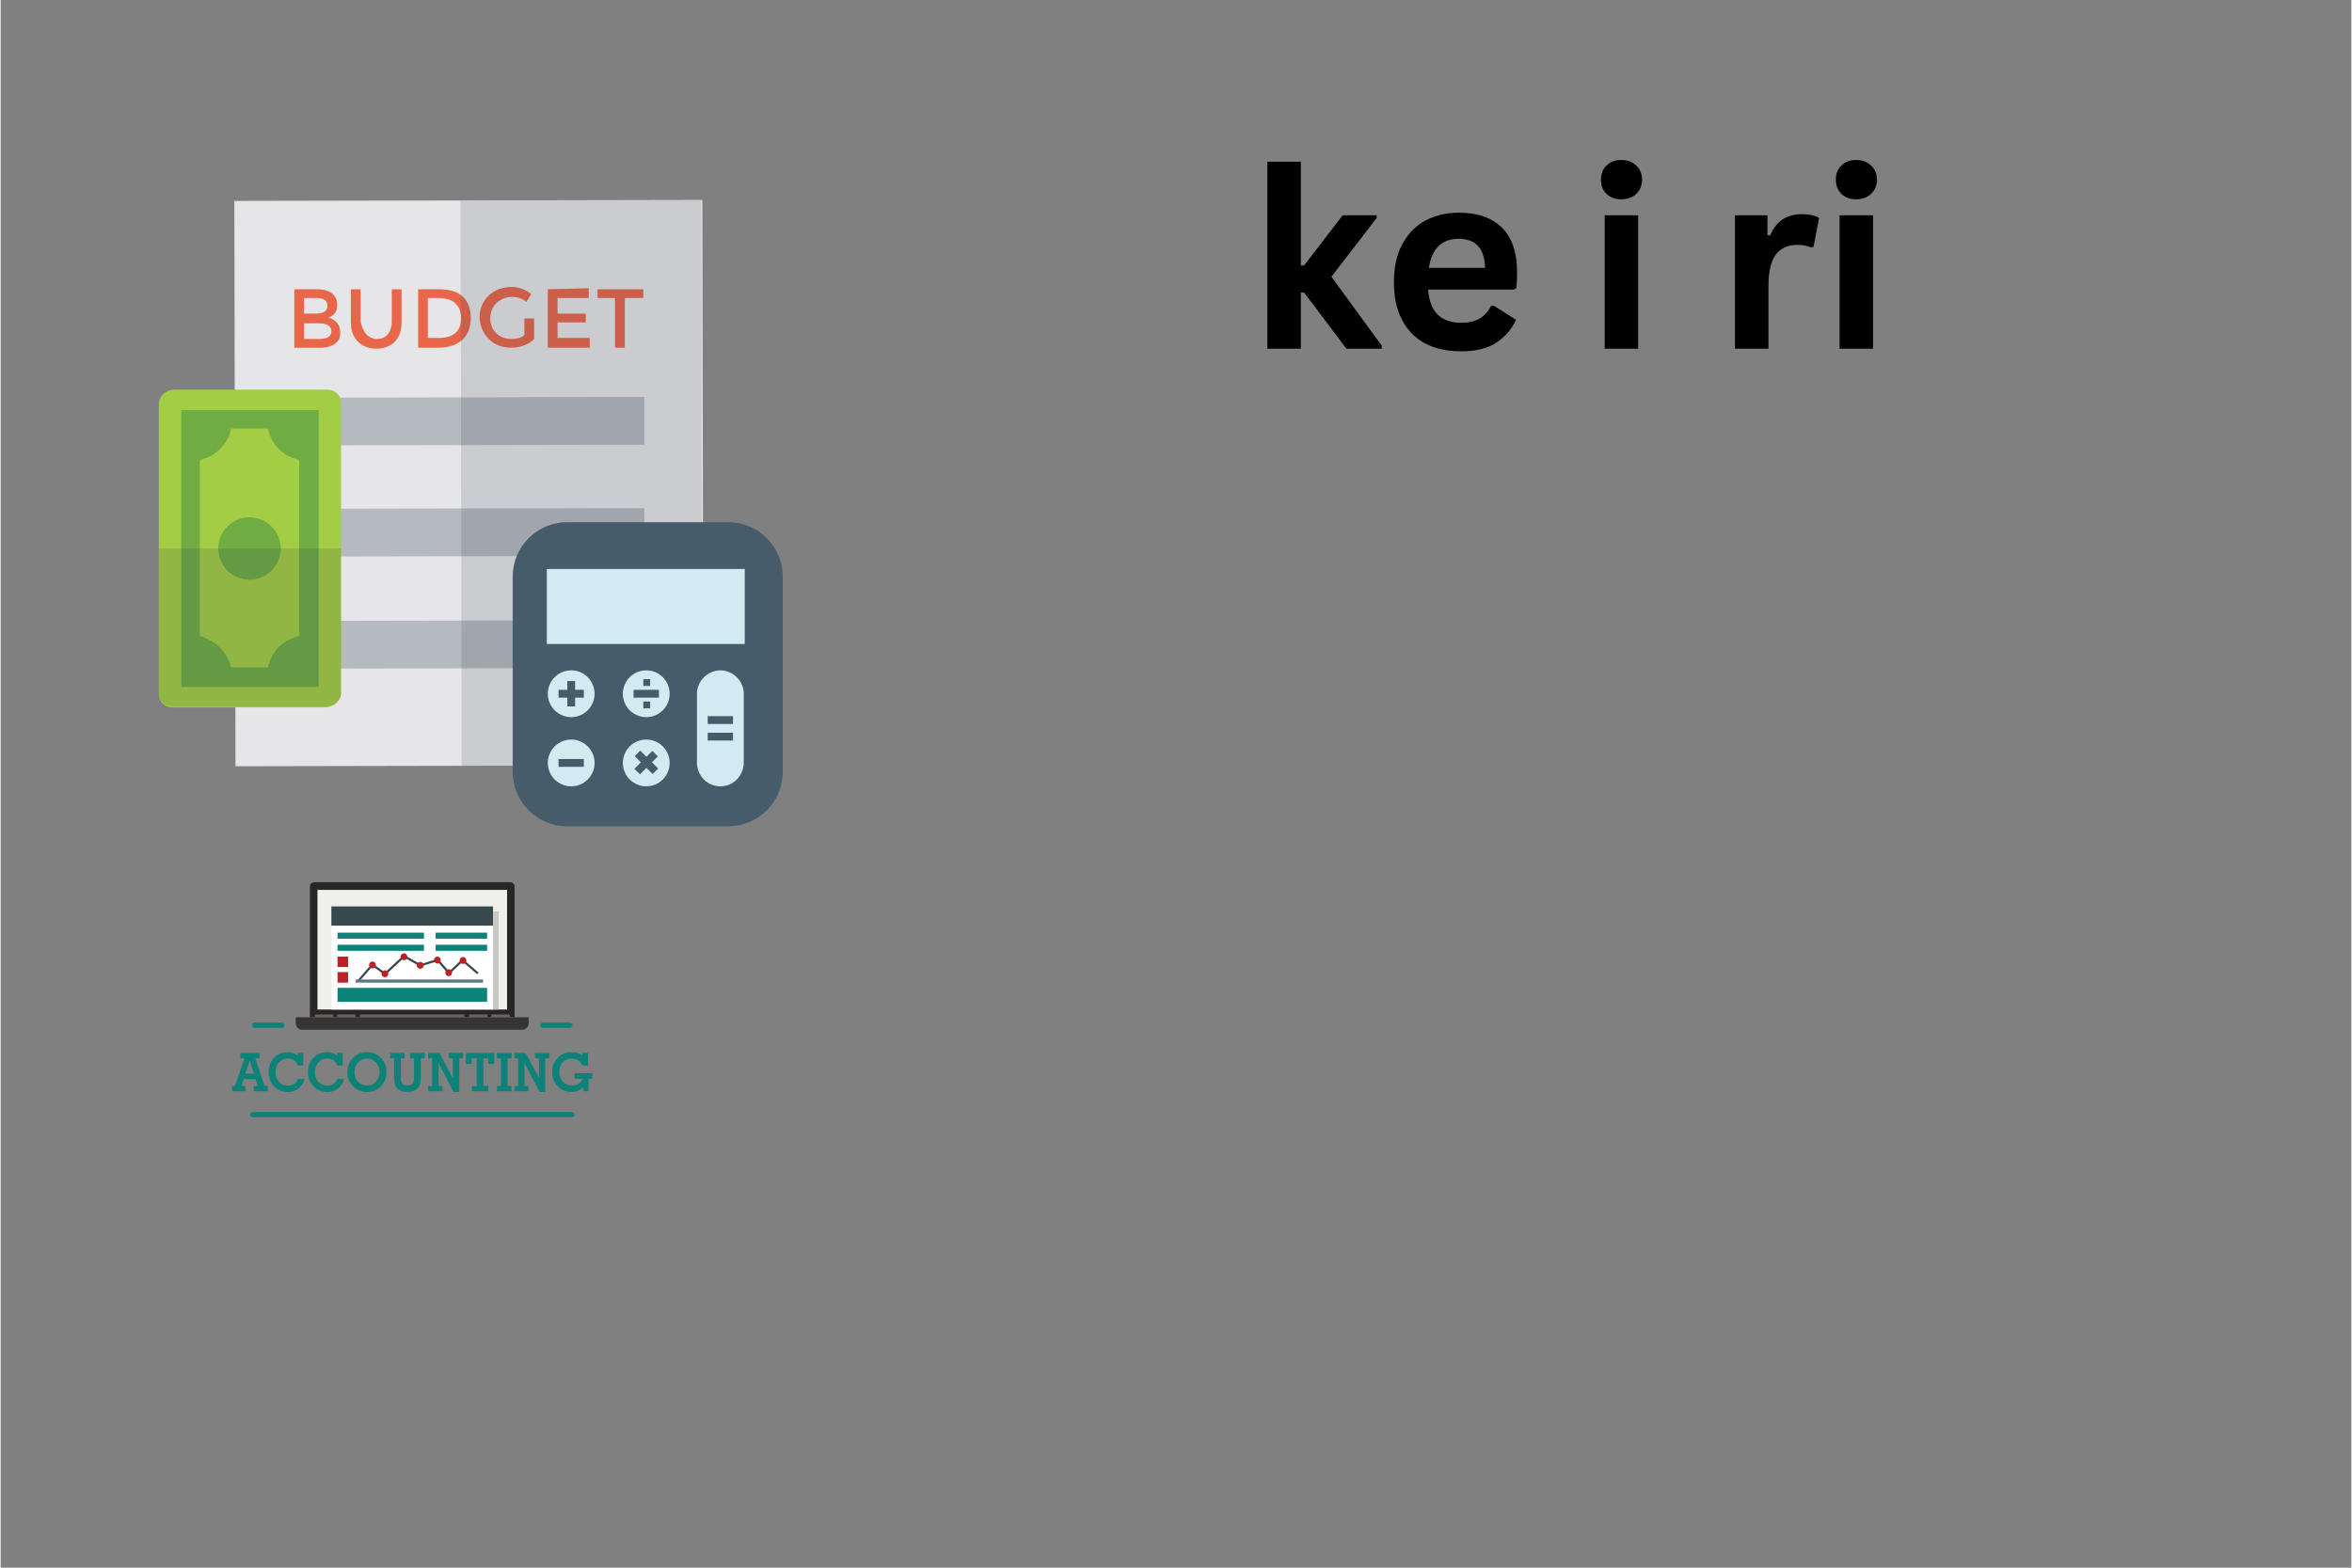<svg xmlns="http://www.w3.org/2000/svg" xmlns:xlink="http://www.w3.org/1999/xlink" width="300" zoomAndPan="magnify" viewBox="0 0 224.88 150" height="200" preserveAspectRatio="xMidYMid meet" version="1.0"><rect x="0" y="0" width="224.88" height="150" fill="#808080" stroke="none"/><defs><g/><clipPath id="2d74bbc7b9"><path d="M 22 19.094 L 68 19.094 L 68 74 L 22 74 Z M 22 19.094 " clip-rule="nonzero"/></clipPath><clipPath id="e657bdb00d"><path d="M 43 19.094 L 68 19.094 L 68 74 L 43 74 Z M 43 19.094 " clip-rule="nonzero"/></clipPath><clipPath id="67f4620c56"><path d="M 48 49 L 74.961 49 L 74.961 79.062 L 48 79.062 Z M 48 49 " clip-rule="nonzero"/></clipPath><clipPath id="999341e38d"><path d="M 22.129 100 L 26 100 L 26 105 L 22.129 105 Z M 22.129 100 " clip-rule="nonzero"/></clipPath><clipPath id="35a76d9b5e"><path d="M 52.746 100.605 L 56.605 100.605 L 56.605 104.539 L 52.746 104.539 Z M 52.746 100.605 " clip-rule="nonzero"/></clipPath><clipPath id="1157048b98"><path d="M 29 84.41 L 50 84.41 L 50 98 L 29 98 Z M 29 84.41 " clip-rule="nonzero"/></clipPath><clipPath id="9f0523d548"><path d="M 23.832 106.367 L 54.977 106.367 L 54.977 106.898 L 23.832 106.898 Z M 23.832 106.367 " clip-rule="nonzero"/></clipPath></defs><g clip-path="url(#2d74bbc7b9)"><path fill="#e6e6e8" d="M 22.359 19.223 L 67.125 19.133 L 67.234 73.227 L 22.469 73.316 Z M 22.359 19.223 " fill-opacity="1" fill-rule="nonzero"/></g><path fill="#b5babe" d="M 27.91 38.051 L 61.578 37.984 L 61.586 42.555 L 27.918 42.621 Z M 27.91 38.051 " fill-opacity="1" fill-rule="nonzero"/><path fill="#b5babe" d="M 27.914 48.684 L 61.582 48.617 L 61.59 53.188 L 27.922 53.254 Z M 27.914 48.684 " fill-opacity="1" fill-rule="nonzero"/><path fill="#b5babe" d="M 27.918 59.41 L 61.586 59.344 L 61.594 63.914 L 27.926 63.98 Z M 27.918 59.41 " fill-opacity="1" fill-rule="nonzero"/><path fill="#e8664a" d="M 30.52 33.27 L 28.094 33.27 L 28.094 27.676 L 30.242 27.676 C 31.641 27.676 32.199 28.328 32.199 29.168 C 32.199 29.82 31.918 30.191 31.359 30.379 C 32.012 30.566 32.48 31.031 32.48 31.777 C 32.57 32.523 32.012 33.27 30.52 33.27 Z M 29.027 30.004 L 30.242 30.004 C 30.895 30.004 31.266 29.727 31.266 29.258 C 31.266 28.699 30.801 28.512 30.242 28.512 L 29.027 28.512 Z M 29.027 32.43 L 30.52 32.43 C 31.172 32.43 31.641 32.242 31.641 31.684 C 31.641 31.219 31.266 30.938 30.426 30.938 L 29.027 30.938 Z M 29.027 32.43 " fill-opacity="1" fill-rule="nonzero"/><path fill="#e8664a" d="M 36.023 32.43 C 36.957 32.43 37.422 31.684 37.422 30.75 L 37.422 27.676 L 38.355 27.676 L 38.355 30.844 C 38.355 32.523 37.328 33.363 35.93 33.363 C 34.625 33.363 33.504 32.523 33.504 30.844 L 33.504 27.676 L 34.438 27.676 L 34.438 30.75 C 34.625 31.684 35.09 32.43 36.023 32.43 Z M 36.023 32.43 " fill-opacity="1" fill-rule="nonzero"/><path fill="#e8664a" d="M 44.137 28.328 C 44.695 28.793 44.977 29.539 44.977 30.379 C 44.977 32.152 43.949 33.27 41.805 33.27 L 39.941 33.27 L 39.941 27.676 L 41.898 27.676 C 42.832 27.676 43.672 27.859 44.137 28.328 Z M 44.043 30.473 C 44.043 29.168 43.297 28.512 41.805 28.512 L 40.871 28.512 L 40.871 32.336 L 41.898 32.336 C 43.203 32.336 44.043 31.777 44.043 30.473 Z M 44.043 30.473 " fill-opacity="1" fill-rule="nonzero"/><path fill="#e8664a" d="M 50.105 30.473 L 51.039 30.473 L 51.039 32.43 C 50.477 32.988 49.73 33.27 48.801 33.27 C 47.121 33.27 45.91 32.059 45.816 30.379 C 45.816 27.676 48.984 26.648 50.758 28.141 L 50.293 28.887 C 49.078 27.859 46.84 28.512 46.84 30.473 C 46.84 31.684 47.773 32.43 48.801 32.43 C 49.359 32.43 49.824 32.336 50.105 32.059 Z M 50.105 30.473 " fill-opacity="1" fill-rule="nonzero"/><path fill="#e8664a" d="M 56.262 27.582 L 56.262 28.512 L 53.277 28.512 L 53.277 30.004 L 55.98 30.004 L 55.98 30.844 L 53.277 30.844 L 53.277 32.336 L 56.355 32.336 L 56.355 33.27 L 52.344 33.27 L 52.344 27.676 Z M 56.262 27.582 " fill-opacity="1" fill-rule="nonzero"/><path fill="#e8664a" d="M 59.711 28.512 L 59.711 33.27 L 58.777 33.27 L 58.777 28.512 L 57.102 28.512 L 57.102 27.676 L 61.484 27.676 L 61.484 28.512 Z M 59.711 28.512 " fill-opacity="1" fill-rule="nonzero"/><g clip-path="url(#e657bdb00d)"><path fill="#283a48" d="M 43.996 19.199 L 67.031 19.152 L 67.141 73.246 L 44.105 73.293 Z M 43.996 19.199 " fill-opacity="0.15" fill-rule="nonzero"/></g><g clip-path="url(#67f4620c56)"><path fill="#465c6a" d="M 69.598 49.965 L 54.211 49.965 C 51.316 49.965 48.984 52.297 48.984 55.188 L 48.984 73.84 C 48.984 76.73 51.316 79.062 54.211 79.062 L 69.598 79.062 C 72.488 79.062 74.82 76.73 74.82 73.84 L 74.82 55.188 C 74.82 52.297 72.488 49.965 69.598 49.965 Z M 69.598 49.965 " fill-opacity="1" fill-rule="nonzero"/></g><path fill="#d0ecf2" d="M 52.25 54.441 L 71.184 54.441 L 71.184 61.621 L 52.25 61.621 Z M 52.25 54.441 " fill-opacity="1" fill-rule="nonzero"/><path fill="#d0ecf2" d="M 56.82 66.379 C 56.82 66.676 56.762 66.961 56.648 67.234 C 56.535 67.508 56.375 67.75 56.164 67.961 C 55.953 68.172 55.711 68.332 55.438 68.445 C 55.164 68.559 54.879 68.617 54.582 68.617 C 54.285 68.617 54 68.559 53.727 68.445 C 53.453 68.332 53.211 68.172 53 67.961 C 52.789 67.75 52.629 67.508 52.516 67.234 C 52.402 66.961 52.344 66.676 52.344 66.379 C 52.344 66.082 52.402 65.797 52.516 65.523 C 52.629 65.246 52.789 65.004 53 64.797 C 53.211 64.586 53.453 64.426 53.727 64.309 C 54 64.195 54.285 64.141 54.582 64.141 C 54.879 64.141 55.164 64.195 55.438 64.309 C 55.711 64.426 55.953 64.586 56.164 64.797 C 56.375 65.004 56.535 65.246 56.648 65.523 C 56.762 65.797 56.82 66.082 56.82 66.379 Z M 56.82 66.379 " fill-opacity="1" fill-rule="nonzero"/><path fill="#d0ecf2" d="M 64 66.379 C 64 66.676 63.945 66.961 63.832 67.234 C 63.719 67.508 63.555 67.75 63.348 67.961 C 63.137 68.172 62.895 68.332 62.621 68.445 C 62.344 68.559 62.059 68.617 61.762 68.617 C 61.465 68.617 61.18 68.559 60.906 68.445 C 60.633 68.332 60.391 68.172 60.18 67.961 C 59.969 67.75 59.809 67.508 59.695 67.234 C 59.582 66.961 59.523 66.676 59.523 66.379 C 59.523 66.082 59.582 65.797 59.695 65.523 C 59.809 65.246 59.969 65.004 60.18 64.797 C 60.391 64.586 60.633 64.426 60.906 64.309 C 61.18 64.195 61.465 64.141 61.762 64.141 C 62.059 64.141 62.344 64.195 62.621 64.309 C 62.895 64.426 63.137 64.586 63.348 64.797 C 63.555 65.004 63.719 65.246 63.832 65.523 C 63.945 65.797 64 66.082 64 66.379 Z M 64 66.379 " fill-opacity="1" fill-rule="nonzero"/><path fill="#d0ecf2" d="M 56.82 73 C 56.82 73.297 56.762 73.582 56.648 73.855 C 56.535 74.129 56.375 74.371 56.164 74.582 C 55.953 74.793 55.711 74.953 55.438 75.066 C 55.164 75.18 54.879 75.238 54.582 75.238 C 54.285 75.238 54 75.18 53.727 75.066 C 53.453 74.953 53.211 74.793 53 74.582 C 52.789 74.371 52.629 74.129 52.516 73.855 C 52.402 73.582 52.344 73.297 52.344 73 C 52.344 72.703 52.402 72.418 52.516 72.145 C 52.629 71.867 52.789 71.629 53 71.418 C 53.211 71.207 53.453 71.047 53.727 70.934 C 54 70.82 54.285 70.762 54.582 70.762 C 54.879 70.762 55.164 70.82 55.438 70.934 C 55.711 71.047 55.953 71.207 56.164 71.418 C 56.375 71.629 56.535 71.867 56.648 72.145 C 56.762 72.418 56.82 72.703 56.82 73 Z M 56.82 73 " fill-opacity="1" fill-rule="nonzero"/><path fill="#d0ecf2" d="M 64 73 C 64 73.297 63.945 73.582 63.832 73.855 C 63.719 74.129 63.555 74.371 63.348 74.582 C 63.137 74.793 62.895 74.953 62.621 75.066 C 62.344 75.18 62.059 75.238 61.762 75.238 C 61.465 75.238 61.18 75.18 60.906 75.066 C 60.633 74.953 60.391 74.793 60.18 74.582 C 59.969 74.371 59.809 74.129 59.695 73.855 C 59.582 73.582 59.523 73.297 59.523 73 C 59.523 72.703 59.582 72.418 59.695 72.145 C 59.809 71.867 59.969 71.629 60.18 71.418 C 60.391 71.207 60.633 71.047 60.906 70.934 C 61.18 70.82 61.465 70.762 61.762 70.762 C 62.059 70.762 62.344 70.82 62.621 70.934 C 62.895 71.047 63.137 71.207 63.348 71.418 C 63.555 71.629 63.719 71.867 63.832 72.145 C 63.945 72.418 64 72.703 64 73 Z M 64 73 " fill-opacity="1" fill-rule="nonzero"/><path fill="#d0ecf2" d="M 71.09 66.379 C 71.09 65.164 70.062 64.141 68.852 64.141 C 67.641 64.141 66.613 65.164 66.613 66.379 L 66.613 73.094 C 66.707 74.305 67.641 75.238 68.852 75.238 C 70.062 75.238 70.996 74.305 71.09 73.094 L 71.09 73 C 71.09 73 71.09 66.566 71.09 66.379 Z M 71.09 66.379 " fill-opacity="1" fill-rule="nonzero"/><path fill="#465c6a" d="M 54.211 65.164 L 54.957 65.164 L 54.957 67.59 L 54.211 67.59 Z M 54.211 65.164 " fill-opacity="1" fill-rule="nonzero"/><path fill="#465c6a" d="M 53.371 66.004 L 55.793 66.004 L 55.793 66.75 L 53.371 66.75 Z M 53.371 66.004 " fill-opacity="1" fill-rule="nonzero"/><path fill="#465c6a" d="M 53.371 72.625 L 55.793 72.625 L 55.793 73.371 L 53.371 73.371 Z M 53.371 72.625 " fill-opacity="1" fill-rule="nonzero"/><path fill="#465c6a" d="M 67.641 68.523 L 70.062 68.523 L 70.062 69.27 L 67.641 69.27 Z M 67.641 68.523 " fill-opacity="1" fill-rule="nonzero"/><path fill="#465c6a" d="M 67.641 70.109 L 70.062 70.109 L 70.062 70.855 L 67.641 70.855 Z M 67.641 70.109 " fill-opacity="1" fill-rule="nonzero"/><path fill="#465c6a" d="M 62.344 71.848 L 62.871 72.375 L 61.156 74.09 L 60.629 73.562 Z M 62.344 71.848 " fill-opacity="1" fill-rule="nonzero"/><path fill="#465c6a" d="M 62.902 73.535 L 62.375 74.062 L 60.66 72.352 L 61.191 71.82 Z M 62.902 73.535 " fill-opacity="1" fill-rule="nonzero"/><path fill="#465c6a" d="M 60.551 66.004 L 62.977 66.004 L 62.977 66.75 L 60.551 66.75 Z M 60.551 66.004 " fill-opacity="1" fill-rule="nonzero"/><path fill="#465c6a" d="M 61.484 67.125 L 62.137 67.125 L 62.137 67.777 L 61.484 67.777 Z M 61.484 67.125 " fill-opacity="1" fill-rule="nonzero"/><path fill="#465c6a" d="M 61.484 64.98 L 62.137 64.98 L 62.137 65.633 L 61.484 65.633 Z M 61.484 64.98 " fill-opacity="1" fill-rule="nonzero"/><path fill="#a3cd44" d="M 32.57 66.285 L 32.57 38.586 C 32.57 37.84 32.012 37.281 31.266 37.281 L 16.531 37.281 C 15.691 37.375 15.133 37.934 15.133 38.68 L 15.133 66.379 C 15.133 67.125 15.691 67.684 16.438 67.684 L 31.172 67.684 C 31.918 67.59 32.57 67.031 32.57 66.285 Z M 32.57 66.285 " fill-opacity="1" fill-rule="nonzero"/><path fill="#6fac43" d="M 30.426 60.969 L 30.426 39.238 L 17.277 39.238 L 17.277 65.727 L 30.426 65.727 Z M 19.051 60.875 L 19.051 43.996 C 20.543 43.715 21.754 42.504 22.035 41.012 L 25.578 41.012 C 25.855 42.504 27.07 43.715 28.562 43.996 L 28.562 60.875 C 27.07 61.156 25.855 62.367 25.578 63.859 L 22.035 63.859 C 21.754 62.461 20.543 61.25 19.051 60.875 Z M 19.051 60.875 " fill-opacity="1" fill-rule="nonzero"/><path fill="#6fac43" d="M 26.789 52.48 C 26.789 52.879 26.715 53.258 26.562 53.625 C 26.41 53.988 26.195 54.312 25.914 54.594 C 25.637 54.871 25.312 55.086 24.949 55.238 C 24.582 55.391 24.199 55.465 23.805 55.465 C 23.41 55.465 23.027 55.391 22.664 55.238 C 22.297 55.086 21.977 54.871 21.695 54.594 C 21.414 54.312 21.199 53.988 21.047 53.625 C 20.898 53.258 20.82 52.879 20.82 52.48 C 20.82 52.086 20.898 51.707 21.047 51.34 C 21.199 50.973 21.414 50.652 21.695 50.371 C 21.977 50.094 22.297 49.875 22.664 49.727 C 23.027 49.574 23.41 49.496 23.805 49.496 C 24.199 49.496 24.582 49.574 24.949 49.727 C 25.312 49.875 25.637 50.094 25.914 50.371 C 26.195 50.652 26.41 50.973 26.562 51.34 C 26.715 51.707 26.789 52.086 26.789 52.48 Z M 26.789 52.48 " fill-opacity="1" fill-rule="nonzero"/><path fill="#283a48" d="M 32.57 66.285 L 32.57 52.48 L 15.133 52.48 L 15.133 66.285 C 15.133 67.031 15.691 67.59 16.438 67.59 L 31.172 67.59 C 31.918 67.59 32.57 67.031 32.57 66.285 Z M 32.57 66.285 " fill-opacity="0.15" fill-rule="nonzero"/><path fill="#0d8279" d="M 35.895 103.5 C 35.664 103.746 35.391 103.859 35.039 103.859 C 34.703 103.859 34.414 103.746 34.188 103.5 C 33.961 103.254 33.852 102.949 33.852 102.578 C 33.852 102.207 33.961 101.902 34.188 101.656 C 34.414 101.422 34.703 101.297 35.039 101.297 C 35.375 101.297 35.664 101.422 35.895 101.656 C 36.121 101.902 36.242 102.207 36.242 102.578 C 36.242 102.949 36.121 103.254 35.895 103.5 Z M 36.289 101.137 C 36.121 100.977 35.941 100.867 35.727 100.793 C 35.52 100.707 35.293 100.668 35.039 100.668 C 34.5 100.668 34.055 100.852 33.707 101.223 C 33.348 101.582 33.168 102.035 33.168 102.578 C 33.168 103.121 33.348 103.562 33.707 103.934 C 34.066 104.301 34.512 104.488 35.039 104.488 C 35.316 104.488 35.582 104.438 35.809 104.34 C 36.039 104.227 36.254 104.082 36.434 103.883 C 36.59 103.711 36.711 103.516 36.793 103.281 C 36.879 103.059 36.914 102.824 36.914 102.578 C 36.914 102.293 36.867 102.023 36.758 101.789 C 36.652 101.543 36.496 101.32 36.289 101.137 " fill-opacity="1" fill-rule="nonzero"/><path fill="#0d8279" d="M 31.832 103.711 C 31.676 103.82 31.496 103.871 31.27 103.871 C 30.906 103.871 30.621 103.746 30.402 103.516 C 30.188 103.281 30.066 102.973 30.066 102.578 C 30.066 102.195 30.188 101.875 30.402 101.641 C 30.621 101.406 30.906 101.285 31.27 101.285 C 31.496 101.285 31.688 101.348 31.844 101.457 C 32 101.582 32.121 101.754 32.195 101.961 L 32.723 101.961 L 32.723 100.742 L 32.195 100.742 L 32.207 101.051 C 32.098 100.926 31.965 100.84 31.797 100.766 C 31.629 100.707 31.438 100.668 31.23 100.668 C 30.703 100.668 30.258 100.852 29.922 101.211 C 29.574 101.566 29.406 102.023 29.406 102.578 C 29.406 103.133 29.586 103.586 29.934 103.945 C 30.285 104.301 30.727 104.488 31.27 104.488 C 31.652 104.488 31.988 104.375 32.277 104.141 C 32.566 103.922 32.758 103.613 32.855 103.219 L 32.23 103.219 C 32.121 103.453 31.988 103.613 31.832 103.711 " fill-opacity="1" fill-rule="nonzero"/><g clip-path="url(#999341e38d)"><path fill="#0d8279" d="M 23.41 102.727 L 23.82 101.48 L 24.227 102.727 Z M 24.359 101.262 L 24.77 101.262 L 24.77 100.742 L 22.941 100.742 L 22.941 101.262 L 23.328 101.262 L 22.426 103.906 L 22.137 103.906 L 22.137 104.414 L 23.422 104.414 L 23.422 103.906 L 23.039 103.906 L 23.254 103.242 L 24.383 103.242 L 24.602 103.906 L 24.215 103.906 L 24.215 104.414 L 25.574 104.414 L 25.574 103.906 L 25.25 103.906 L 24.359 101.262 " fill-opacity="1" fill-rule="nonzero"/></g><path fill="#0d8279" d="M 28.062 103.711 C 27.906 103.82 27.723 103.871 27.496 103.871 C 27.137 103.871 26.848 103.746 26.633 103.516 C 26.414 103.281 26.293 102.973 26.293 102.578 C 26.293 102.195 26.414 101.875 26.633 101.641 C 26.848 101.406 27.137 101.285 27.496 101.285 C 27.723 101.285 27.918 101.348 28.074 101.457 C 28.23 101.582 28.348 101.754 28.422 101.961 L 28.949 101.961 L 28.949 100.742 L 28.422 100.742 L 28.434 101.051 C 28.324 100.926 28.191 100.84 28.023 100.766 C 27.855 100.707 27.664 100.668 27.461 100.668 C 26.93 100.668 26.488 100.852 26.148 101.211 C 25.801 101.566 25.633 102.023 25.633 102.578 C 25.633 103.133 25.812 103.586 26.164 103.945 C 26.512 104.301 26.957 104.488 27.496 104.488 C 27.879 104.488 28.215 104.375 28.504 104.141 C 28.793 103.922 28.984 103.613 29.082 103.219 L 28.457 103.219 C 28.348 103.453 28.215 103.613 28.062 103.711 " fill-opacity="1" fill-rule="nonzero"/><path fill="#0d8279" d="M 51.117 101.262 L 51.5 101.262 L 51.5 103.145 L 50.227 100.742 L 49.133 100.742 L 49.133 101.262 L 49.504 101.262 L 49.504 103.906 L 49.133 103.906 L 49.133 104.414 L 50.504 104.414 L 50.504 103.906 L 50.117 103.906 L 50.117 101.715 L 51.559 104.488 L 52.102 104.488 L 52.102 101.262 L 52.484 101.262 L 52.484 100.742 L 51.117 100.742 L 51.117 101.262 " fill-opacity="1" fill-rule="nonzero"/><g clip-path="url(#35a76d9b5e)"><path fill="#0d8279" d="M 54.898 102.688 L 54.898 103.219 L 55.719 103.219 C 55.586 103.441 55.441 103.602 55.262 103.711 C 55.094 103.809 54.887 103.859 54.637 103.859 C 54.301 103.859 54.012 103.746 53.781 103.5 C 53.566 103.254 53.445 102.949 53.445 102.578 C 53.445 102.195 53.555 101.875 53.77 101.641 C 54 101.406 54.289 101.297 54.648 101.297 C 54.887 101.297 55.094 101.348 55.262 101.469 C 55.43 101.582 55.562 101.742 55.656 101.961 L 56.188 101.961 L 56.188 100.742 L 55.656 100.742 L 55.656 101.027 C 55.551 100.914 55.406 100.828 55.223 100.766 C 55.055 100.707 54.852 100.668 54.648 100.668 C 54.094 100.668 53.637 100.852 53.289 101.211 C 52.941 101.566 52.762 102.023 52.762 102.578 C 52.762 103.121 52.941 103.574 53.301 103.945 C 53.652 104.301 54.082 104.488 54.613 104.488 C 54.84 104.488 55.055 104.449 55.25 104.363 C 55.441 104.277 55.609 104.156 55.754 103.996 L 55.766 104.414 L 56.234 104.414 L 56.234 103.219 L 56.605 103.219 L 56.605 102.688 L 54.898 102.688 " fill-opacity="1" fill-rule="nonzero"/></g><path fill="#0d8279" d="M 39.172 101.262 L 39.547 101.262 L 39.547 103.082 C 39.547 103.367 39.5 103.562 39.402 103.688 C 39.305 103.809 39.148 103.859 38.922 103.859 C 38.691 103.859 38.523 103.809 38.43 103.688 C 38.332 103.574 38.285 103.367 38.285 103.082 L 38.285 101.262 L 38.656 101.262 L 38.656 100.742 L 37.262 100.742 L 37.262 101.262 L 37.637 101.262 L 37.637 103.008 C 37.637 103.293 37.66 103.5 37.695 103.66 C 37.73 103.82 37.793 103.945 37.875 104.055 C 37.984 104.203 38.129 104.301 38.309 104.375 C 38.477 104.449 38.68 104.488 38.922 104.488 C 39.172 104.488 39.402 104.438 39.582 104.352 C 39.762 104.277 39.906 104.141 40.004 103.98 C 40.074 103.871 40.121 103.746 40.16 103.613 C 40.184 103.465 40.195 103.27 40.195 103.008 L 40.195 101.262 L 40.578 101.262 L 40.578 100.742 L 39.172 100.742 L 39.172 101.262 " fill-opacity="1" fill-rule="nonzero"/><path fill="#0d8279" d="M 47.477 101.262 L 47.859 101.262 L 47.859 103.906 L 47.477 103.906 L 47.477 104.414 L 48.883 104.414 L 48.883 103.906 L 48.496 103.906 L 48.496 101.262 L 48.883 101.262 L 48.883 100.742 L 47.477 100.742 L 47.477 101.262 " fill-opacity="1" fill-rule="nonzero"/><path fill="#0d8279" d="M 42.875 101.262 L 43.258 101.262 L 43.258 103.145 L 41.984 100.742 L 40.891 100.742 L 40.891 101.262 L 41.277 101.262 L 41.277 103.906 L 40.891 103.906 L 40.891 104.414 L 42.262 104.414 L 42.262 103.906 L 41.891 103.906 L 41.891 101.715 L 43.332 104.488 L 43.871 104.488 L 43.871 101.262 L 44.242 101.262 L 44.242 100.742 L 42.875 100.742 L 42.875 101.262 " fill-opacity="1" fill-rule="nonzero"/><path fill="#0d8279" d="M 44.508 101.789 L 45.074 101.789 L 45.074 101.262 L 45.543 101.262 L 45.543 103.906 L 45.086 103.906 L 45.086 104.414 L 46.645 104.414 L 46.645 103.906 L 46.18 103.906 L 46.18 101.262 L 46.645 101.262 L 46.645 101.789 L 47.223 101.789 L 47.223 100.742 L 44.508 100.742 L 44.508 101.789 " fill-opacity="1" fill-rule="nonzero"/><g clip-path="url(#1157048b98)"><path fill="#272525" d="M 29.996 84.41 L 48.762 84.41 C 48.988 84.41 49.168 84.594 49.168 84.828 L 49.168 97.332 L 29.586 97.332 L 29.586 84.828 C 29.586 84.594 29.766 84.41 29.996 84.41 " fill-opacity="1" fill-rule="evenodd"/></g><path fill="#efefec" d="M 30.309 85.148 L 30.309 96.594 L 48.449 96.594 L 48.449 85.148 L 30.309 85.148 " fill-opacity="1" fill-rule="evenodd"/><path fill="#373332" d="M 28.336 97.332 L 50.418 97.332 C 50.48 97.332 50.516 97.379 50.516 97.43 L 50.516 97.898 C 50.516 98.242 50.238 98.527 49.902 98.527 L 28.84 98.527 C 28.504 98.527 28.23 98.242 28.23 97.898 L 28.23 97.43 C 28.23 97.379 28.277 97.332 28.336 97.332 " fill-opacity="1" fill-rule="evenodd"/><path fill="#656561" d="M 34.367 97.332 L 44.375 97.332 L 44.375 97.145 C 44.375 97.098 44.34 97.059 44.305 97.059 L 34.453 97.059 C 34.402 97.059 34.367 97.098 34.367 97.145 L 34.367 97.332 " fill-opacity="1" fill-rule="evenodd"/><path fill="#656561" d="M 31.738 97.059 L 30.141 97.059 C 30.09 97.059 30.055 97.098 30.055 97.145 L 30.055 97.332 L 31.82 97.332 L 31.82 97.145 C 31.82 97.098 31.785 97.059 31.738 97.059 " fill-opacity="1" fill-rule="nonzero"/><path fill="#656561" d="M 33.863 97.059 L 32.254 97.059 C 32.219 97.059 32.18 97.098 32.18 97.145 L 32.18 97.332 L 33.949 97.332 L 33.949 97.145 C 33.949 97.098 33.91 97.059 33.863 97.059 " fill-opacity="1" fill-rule="nonzero"/><path fill="#656561" d="M 48.617 97.059 L 47.008 97.059 C 46.969 97.059 46.934 97.098 46.934 97.145 L 46.934 97.332 L 48.699 97.332 L 48.699 97.145 C 48.699 97.098 48.664 97.059 48.617 97.059 " fill-opacity="1" fill-rule="nonzero"/><path fill="#656561" d="M 46.492 97.059 L 44.891 97.059 C 44.844 97.059 44.809 97.098 44.809 97.145 L 44.809 97.332 L 46.574 97.332 L 46.574 97.145 C 46.574 97.098 46.539 97.059 46.492 97.059 " fill-opacity="1" fill-rule="nonzero"/><path fill="#37494d" d="M 31.641 86.727 L 47.102 86.727 L 47.102 88.586 L 31.641 88.586 L 31.641 86.727 " fill-opacity="1" fill-rule="evenodd"/><path fill="#ffffff" d="M 31.641 96.594 L 47.102 96.594 L 47.102 88.586 L 31.641 88.586 L 31.641 96.594 " fill-opacity="1" fill-rule="evenodd"/><path fill="#c7c8c3" d="M 47.633 96.594 L 47.102 96.594 L 47.102 87.195 L 47.633 87.195 L 47.633 96.594 " fill-opacity="1" fill-rule="evenodd"/><path fill="#0d8279" d="M 32.23 89.238 L 40.496 89.238 L 40.496 89.816 L 32.23 89.816 L 32.23 89.238 " fill-opacity="1" fill-rule="evenodd"/><path fill="#0d8279" d="M 32.23 90.398 L 40.496 90.398 L 40.496 90.977 L 32.23 90.977 L 32.23 90.398 " fill-opacity="1" fill-rule="evenodd"/><path fill="#bd2027" d="M 32.23 91.531 L 33.238 91.531 L 33.238 92.527 L 32.23 92.527 L 32.23 91.531 " fill-opacity="1" fill-rule="evenodd"/><path fill="#bd2027" d="M 32.23 93.008 L 33.238 93.008 L 33.238 94.02 L 32.23 94.02 L 32.23 93.008 " fill-opacity="1" fill-rule="evenodd"/><path fill="#0d8279" d="M 32.23 94.523 L 46.539 94.523 L 46.539 95.852 L 32.23 95.852 L 32.23 94.523 " fill-opacity="1" fill-rule="evenodd"/><path fill="#0d8279" d="M 46.539 89.238 L 41.613 89.238 L 41.613 89.816 L 46.539 89.816 L 46.539 89.238 " fill-opacity="1" fill-rule="evenodd"/><path fill="#0d8279" d="M 46.539 90.398 L 41.613 90.398 L 41.613 90.977 L 46.539 90.977 L 46.539 90.398 " fill-opacity="1" fill-rule="evenodd"/><path fill="#37494d" d="M 34.129 93.809 L 35.496 92.23 L 35.559 92.172 L 35.629 92.219 L 36.758 93.059 L 38.523 91.406 L 38.586 91.359 L 38.645 91.395 L 40.172 92.258 L 41.781 91.75 L 41.84 91.727 L 41.891 91.777 L 42.898 92.957 L 44.125 91.801 L 44.195 91.738 L 44.254 91.801 L 45.723 93.059 L 45.59 93.219 L 44.195 92.023 L 42.957 93.18 L 42.875 93.254 L 42.801 93.168 L 41.781 91.973 L 40.184 92.465 L 40.148 92.477 L 40.109 92.465 L 38.609 91.617 L 36.844 93.266 L 36.781 93.328 L 36.711 93.277 L 35.582 92.441 L 34.285 93.945 L 34.129 93.809 " fill-opacity="1" fill-rule="nonzero"/><path fill="#5d757e" d="M 33.973 93.723 L 46.152 93.723 L 46.152 94.02 L 33.973 94.02 L 33.973 93.723 " fill-opacity="1" fill-rule="evenodd"/><path fill="#bd2027" d="M 35.57 91.996 C 35.75 91.996 35.895 92.145 35.895 92.332 C 35.895 92.504 35.75 92.664 35.57 92.664 C 35.391 92.664 35.246 92.504 35.246 92.332 C 35.246 92.145 35.391 91.996 35.57 91.996 " fill-opacity="1" fill-rule="evenodd"/><path fill="#bd2027" d="M 36.758 92.836 C 36.938 92.836 37.082 92.984 37.082 93.168 C 37.082 93.352 36.938 93.5 36.758 93.5 C 36.578 93.5 36.434 93.352 36.434 93.168 C 36.434 92.984 36.578 92.836 36.758 92.836 " fill-opacity="1" fill-rule="evenodd"/><path fill="#bd2027" d="M 38.586 91.211 C 38.766 91.211 38.91 91.359 38.91 91.543 C 38.91 91.727 38.766 91.875 38.586 91.875 C 38.406 91.875 38.262 91.727 38.262 91.543 C 38.262 91.359 38.406 91.211 38.586 91.211 " fill-opacity="1" fill-rule="evenodd"/><path fill="#bd2027" d="M 40.148 92.035 C 40.316 92.035 40.473 92.184 40.473 92.367 C 40.473 92.551 40.316 92.699 40.148 92.699 C 39.965 92.699 39.809 92.551 39.809 92.367 C 39.809 92.184 39.965 92.035 40.148 92.035 " fill-opacity="1" fill-rule="evenodd"/><path fill="#bd2027" d="M 41.781 91.531 C 41.961 91.531 42.105 91.68 42.105 91.863 C 42.105 92.047 41.961 92.195 41.781 92.195 C 41.602 92.195 41.457 92.047 41.457 91.863 C 41.457 91.68 41.602 91.531 41.781 91.531 " fill-opacity="1" fill-rule="evenodd"/><path fill="#bd2027" d="M 42.863 92.738 C 43.043 92.738 43.188 92.883 43.188 93.07 C 43.188 93.254 43.043 93.402 42.863 93.402 C 42.684 93.402 42.539 93.254 42.539 93.07 C 42.539 92.883 42.684 92.738 42.863 92.738 " fill-opacity="1" fill-rule="evenodd"/><path fill="#bd2027" d="M 44.23 91.566 C 44.41 91.566 44.555 91.727 44.555 91.898 C 44.555 92.086 44.41 92.23 44.23 92.23 C 44.051 92.23 43.906 92.086 43.906 91.898 C 43.906 91.727 44.051 91.566 44.23 91.566 " fill-opacity="1" fill-rule="evenodd"/><g clip-path="url(#9f0523d548)"><path fill="#0d8279" d="M 24.098 106.395 L 54.648 106.395 C 54.793 106.395 54.898 106.508 54.898 106.641 C 54.898 106.789 54.793 106.902 54.648 106.902 L 24.098 106.902 C 23.965 106.902 23.855 106.789 23.855 106.641 C 23.855 106.508 23.965 106.395 24.098 106.395 " fill-opacity="1" fill-rule="evenodd"/></g><path fill="#0d8279" d="M 54.457 97.836 L 51.848 97.836 C 51.715 97.836 51.609 97.961 51.609 98.094 C 51.609 98.23 51.715 98.352 51.848 98.352 L 54.457 98.352 C 54.586 98.352 54.707 98.23 54.707 98.094 C 54.707 97.961 54.586 97.836 54.457 97.836 " fill-opacity="1" fill-rule="nonzero"/><path fill="#0d8279" d="M 26.895 97.836 L 24.289 97.836 C 24.156 97.836 24.047 97.961 24.047 98.094 C 24.047 98.23 24.156 98.352 24.289 98.352 L 26.895 98.352 C 27.027 98.352 27.148 98.23 27.148 98.094 C 27.148 97.961 27.027 97.836 26.895 97.836 " fill-opacity="1" fill-rule="nonzero"/><g fill="#000000" fill-opacity="1"><g transform="translate(119.337, 33.367)"><g><path d="M 1.844 0 L 1.844 -17.891 L 5.047 -17.891 L 5.047 -7.969 L 5.359 -7.969 L 9.047 -12.766 L 12.297 -12.766 L 12.297 -12.5 L 7.969 -6.891 L 12.781 -0.297 L 12.781 0 L 9.406 0 L 5.359 -5.375 L 5.047 -5.375 L 5.047 0 Z M 1.844 0 "/></g></g></g><g fill="#000000" fill-opacity="1"><g transform="translate(132.146, 33.367)"><g><path d="M 12.609 -5.656 L 4.406 -5.656 C 4.5 -4.551 4.816 -3.742 5.359 -3.234 C 5.898 -2.734 6.633 -2.484 7.562 -2.484 C 8.301 -2.484 8.895 -2.617 9.344 -2.891 C 9.801 -3.16 10.172 -3.57 10.453 -4.125 L 10.688 -4.125 L 12.828 -2.766 C 12.41 -1.867 11.781 -1.141 10.938 -0.578 C 10.094 -0.023 8.969 0.25 7.562 0.25 C 6.25 0.25 5.109 0 4.141 -0.5 C 3.18 -1.008 2.441 -1.758 1.922 -2.75 C 1.398 -3.738 1.141 -4.945 1.141 -6.375 C 1.141 -7.82 1.414 -9.047 1.969 -10.047 C 2.52 -11.047 3.258 -11.789 4.188 -12.281 C 5.125 -12.77 6.176 -13.016 7.344 -13.016 C 9.145 -13.016 10.523 -12.535 11.484 -11.578 C 12.441 -10.617 12.922 -9.211 12.922 -7.359 C 12.922 -6.691 12.898 -6.172 12.859 -5.797 Z M 9.859 -7.734 C 9.828 -8.703 9.598 -9.406 9.172 -9.844 C 8.754 -10.289 8.145 -10.516 7.344 -10.516 C 5.719 -10.516 4.766 -9.586 4.484 -7.734 Z M 9.859 -7.734 "/></g></g></g><g fill="#000000" fill-opacity="1"><g transform="translate(146.019, 33.367)"><g/></g></g><g fill="#000000" fill-opacity="1"><g transform="translate(151.607, 33.367)"><g><path d="M 3.438 -14.297 C 2.852 -14.297 2.379 -14.469 2.016 -14.812 C 1.66 -15.164 1.484 -15.625 1.484 -16.188 C 1.484 -16.727 1.66 -17.176 2.016 -17.531 C 2.379 -17.883 2.852 -18.062 3.438 -18.062 C 3.82 -18.062 4.164 -17.977 4.469 -17.812 C 4.77 -17.645 5.004 -17.422 5.172 -17.141 C 5.336 -16.859 5.422 -16.539 5.422 -16.188 C 5.422 -15.82 5.336 -15.492 5.172 -15.203 C 5.004 -14.922 4.77 -14.695 4.469 -14.531 C 4.164 -14.375 3.82 -14.297 3.438 -14.297 Z M 1.844 0 L 1.844 -12.766 L 5.047 -12.766 L 5.047 0 Z M 1.844 0 "/></g></g></g><g fill="#000000" fill-opacity="1"><g transform="translate(158.48, 33.367)"><g/></g></g><g fill="#000000" fill-opacity="1"><g transform="translate(164.069, 33.367)"><g><path d="M 1.844 0 L 1.844 -12.766 L 4.953 -12.766 L 4.953 -10.875 L 5.203 -10.828 C 5.504 -11.535 5.906 -12.051 6.406 -12.375 C 6.914 -12.707 7.523 -12.875 8.234 -12.875 C 8.961 -12.875 9.516 -12.754 9.891 -12.516 L 9.359 -9.75 L 9.109 -9.703 C 8.898 -9.785 8.695 -9.844 8.5 -9.875 C 8.312 -9.914 8.078 -9.938 7.797 -9.938 C 6.898 -9.938 6.219 -9.625 5.75 -9 C 5.281 -8.375 5.047 -7.363 5.047 -5.969 L 5.047 0 Z M 1.844 0 "/></g></g></g><g fill="#000000" fill-opacity="1"><g transform="translate(174.077, 33.367)"><g><path d="M 3.438 -14.297 C 2.852 -14.297 2.379 -14.469 2.016 -14.812 C 1.66 -15.164 1.484 -15.625 1.484 -16.188 C 1.484 -16.727 1.66 -17.176 2.016 -17.531 C 2.379 -17.883 2.852 -18.062 3.438 -18.062 C 3.82 -18.062 4.164 -17.977 4.469 -17.812 C 4.77 -17.645 5.004 -17.422 5.172 -17.141 C 5.336 -16.859 5.422 -16.539 5.422 -16.188 C 5.422 -15.82 5.336 -15.492 5.172 -15.203 C 5.004 -14.922 4.77 -14.695 4.469 -14.531 C 4.164 -14.375 3.82 -14.297 3.438 -14.297 Z M 1.844 0 L 1.844 -12.766 L 5.047 -12.766 L 5.047 0 Z M 1.844 0 "/></g></g></g></svg>
